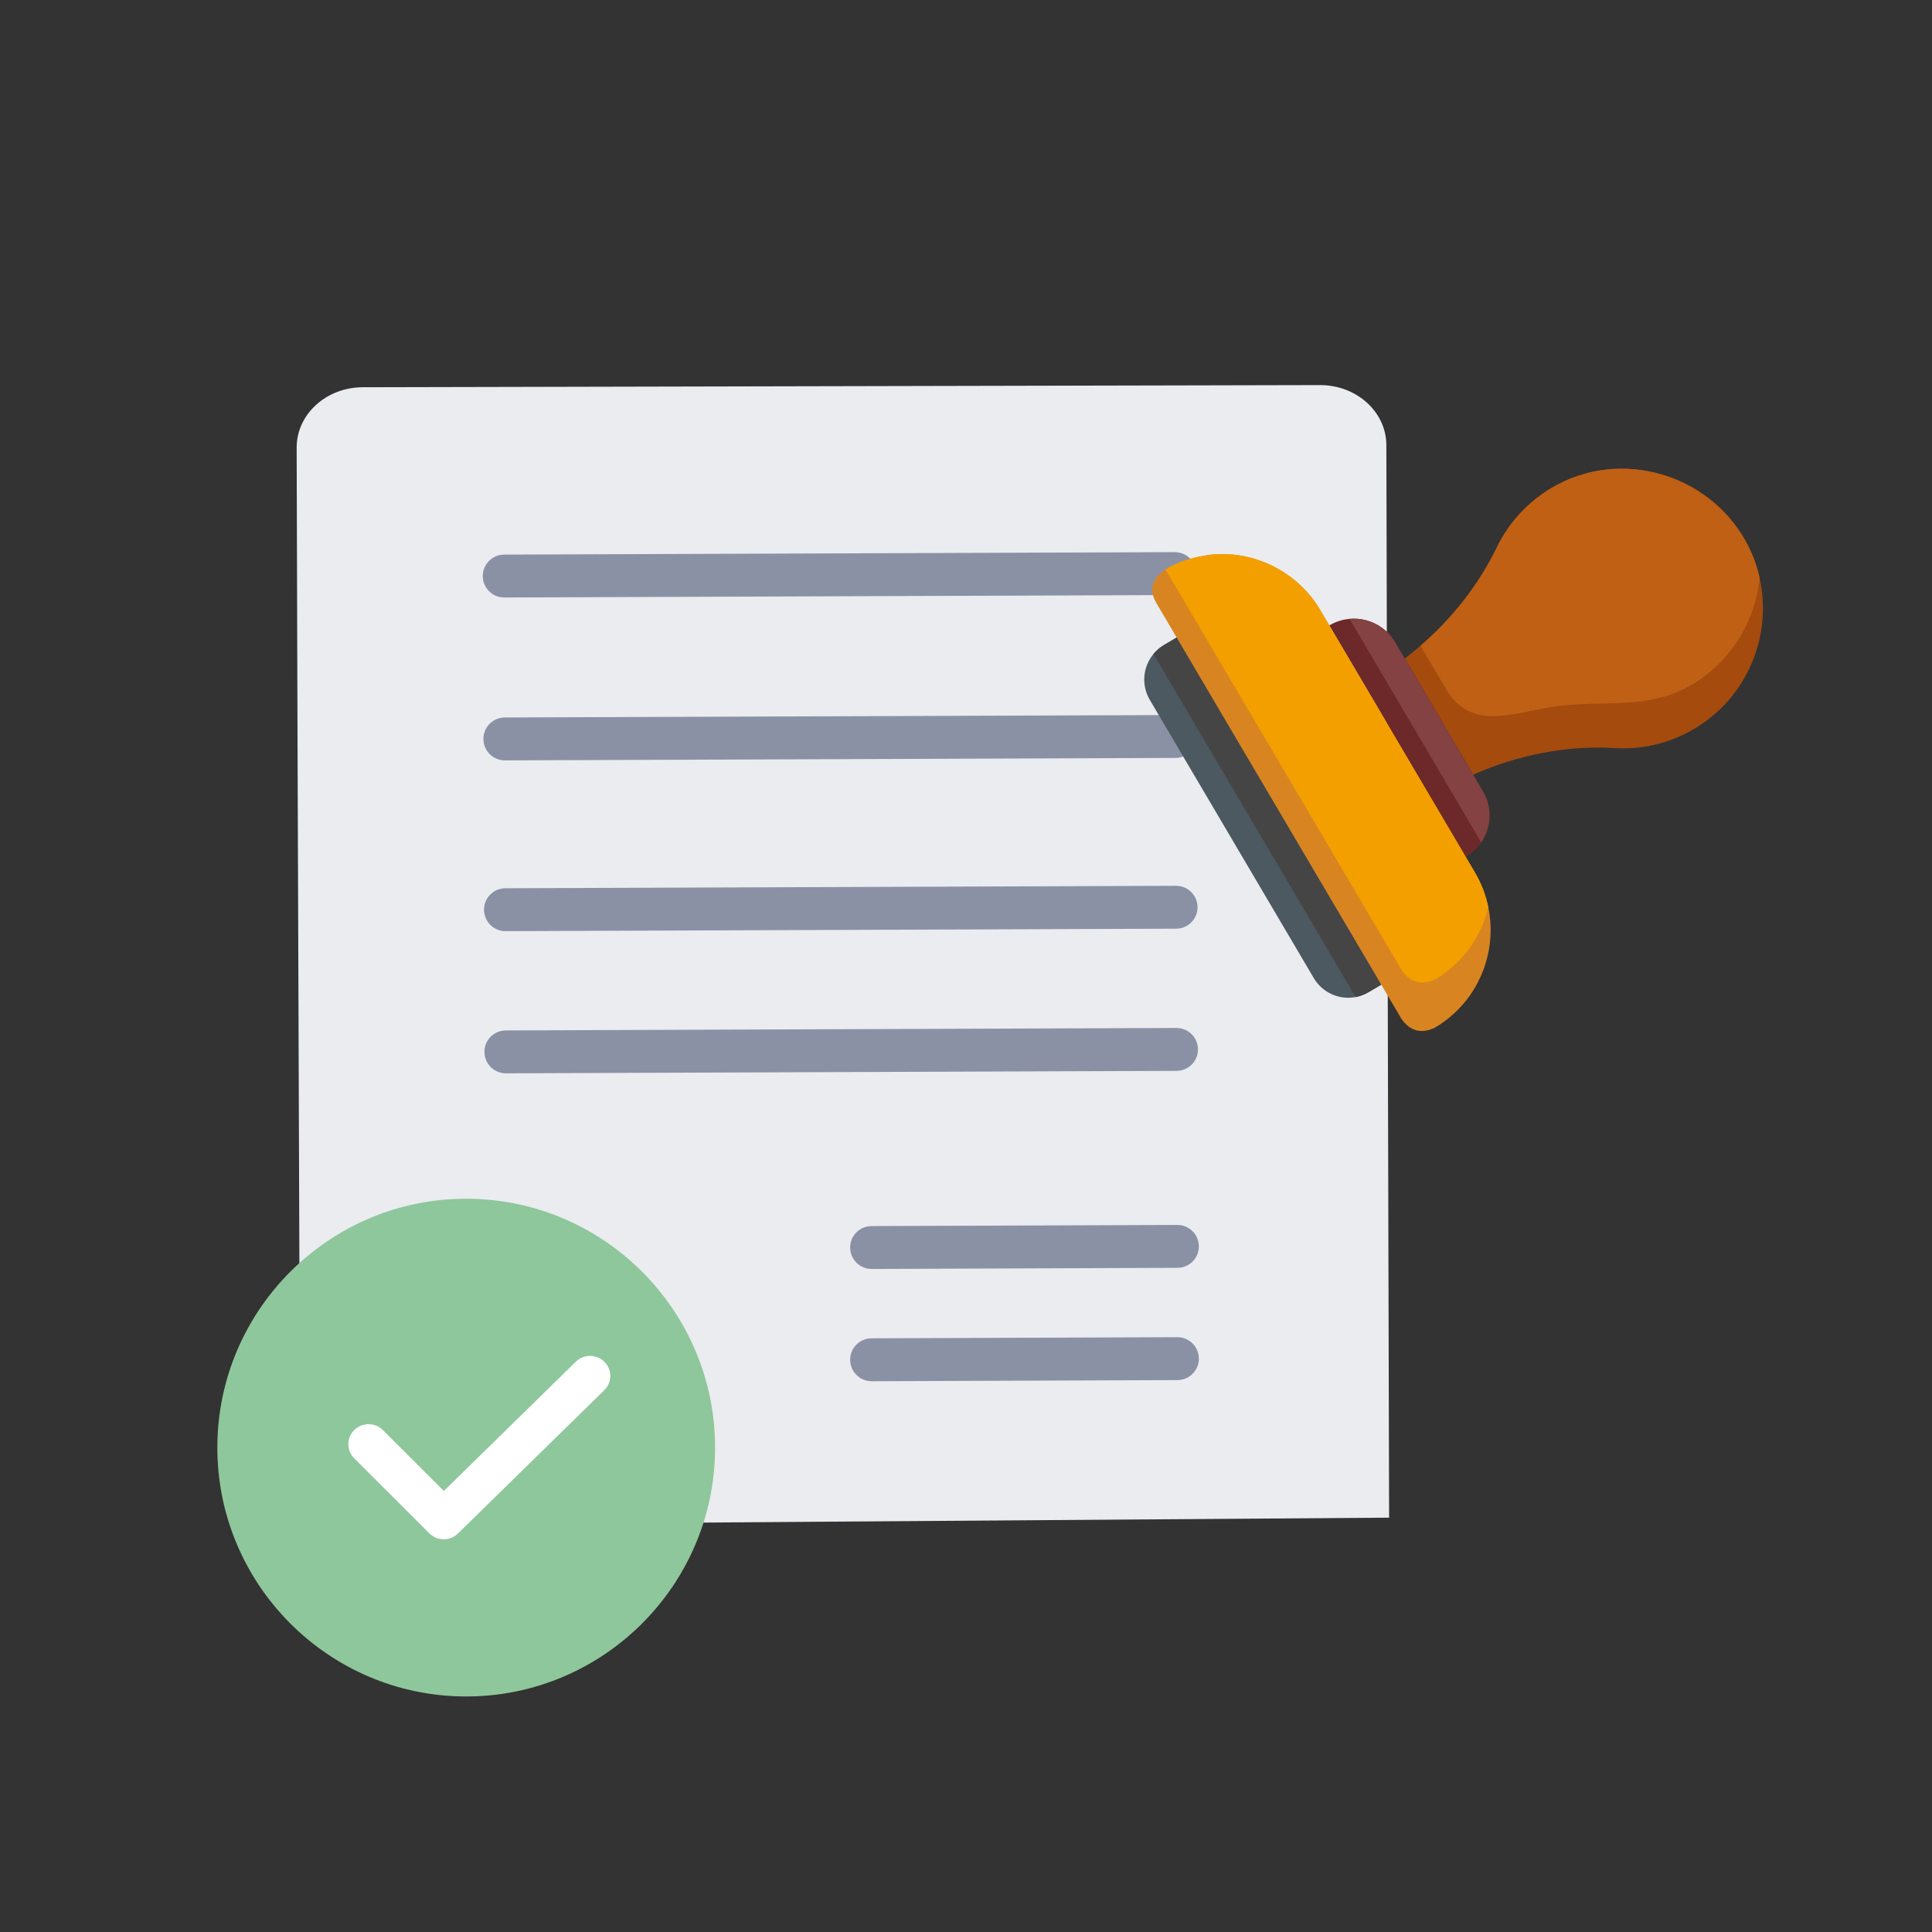 <svg width="80" height="80" viewBox="0 0 80 80" fill="none" xmlns="http://www.w3.org/2000/svg">
<rect x="0" y="0" width="80" height="80" fill="#333333" stroke="none"/>
<path d="M12.428 63.165C12.398 49.585 12.316 32.113 12.284 18.533C12.282 17.156 13.507 16.038 15.021 16.035C28.233 16.005 41.446 15.975 54.658 15.946C56.173 15.943 57.403 17.055 57.406 18.432C57.44 33.869 57.484 47.406 57.52 62.843L12.428 63.165Z" fill="#EAECF0"/>
<path d="M48.652 24.639L20.883 24.741C20.392 24.742 19.994 24.347 19.991 23.856C19.989 23.365 20.385 22.967 20.876 22.965L48.645 22.863C49.136 22.861 49.534 23.257 49.537 23.748C49.539 24.238 49.143 24.637 48.652 24.639Z" fill="#8B91A5"/>
<path d="M48.677 31.384L20.908 31.486C20.417 31.487 20.019 31.092 20.017 30.601C20.014 30.11 20.411 29.712 20.901 29.709L48.671 29.608C49.162 29.606 49.56 30.002 49.562 30.493C49.564 30.983 49.168 31.381 48.677 31.384Z" fill="#8B91A5"/>
<path d="M48.703 38.455L20.933 38.557C20.443 38.558 20.045 38.163 20.042 37.672C20.039 37.181 20.436 36.783 20.927 36.781L48.696 36.679C49.187 36.678 49.585 37.073 49.588 37.564C49.59 38.054 49.194 38.453 48.703 38.455Z" fill="#8B91A5"/>
<path d="M48.72 44.342L20.951 44.444C20.46 44.445 20.062 44.05 20.059 43.559C20.056 43.069 20.453 42.67 20.944 42.668L48.713 42.566C49.204 42.565 49.602 42.96 49.605 43.451C49.607 43.942 49.211 44.34 48.72 44.342Z" fill="#8B91A5"/>
<path d="M29.61 59.993C29.581 65.674 24.936 70.275 19.254 70.247C13.571 70.219 8.972 65.573 9 59.892C9.028 54.209 13.674 49.609 19.355 49.637C25.038 49.666 29.638 54.312 29.61 59.993Z" fill="#8EC79B"/>
<path d="M18.368 63.737C18.154 63.737 17.939 63.654 17.777 63.492L14.666 60.385C14.341 60.059 14.343 59.535 14.672 59.213C15.001 58.891 15.53 58.893 15.857 59.219L18.379 61.738L23.844 56.385C24.173 56.063 24.702 56.066 25.029 56.391C25.354 56.716 25.352 57.24 25.023 57.563L18.963 63.499C18.799 63.659 18.584 63.74 18.369 63.739L18.368 63.737Z" fill="white"/>
<path d="M48.757 52.498L36.094 52.545C35.604 52.547 35.206 52.151 35.203 51.66C35.2 51.17 35.597 50.772 36.088 50.769L48.751 50.722C49.241 50.721 49.639 51.116 49.642 51.607C49.645 52.097 49.248 52.496 48.757 52.498Z" fill="#8B91A5"/>
<path d="M48.757 57.147L36.094 57.194C35.604 57.195 35.206 56.799 35.203 56.309C35.2 55.818 35.597 55.42 36.088 55.417L48.751 55.37C49.241 55.369 49.639 55.764 49.642 56.255C49.645 56.746 49.248 57.144 48.757 57.147Z" fill="#8B91A5"/>
<path d="M70.145 30.185C69.115 30.792 67.974 31.044 66.865 30.978C64.847 30.858 62.843 31.262 61.002 32.076L58.169 27.269C58.392 27.099 58.608 26.923 58.818 26.739C60.132 25.605 61.223 24.224 61.985 22.651C62.471 21.651 63.25 20.779 64.285 20.177C67.07 18.557 70.74 19.583 72.287 22.407C72.553 22.894 72.742 23.405 72.86 23.921C73.396 26.311 72.369 28.874 70.145 30.185Z" fill="#A54B0E"/>
<path d="M70.034 28.362C68.247 29.416 66.377 28.982 64.428 29.246C62.819 29.462 60.948 30.349 59.884 28.544L58.822 26.74C60.136 25.606 61.231 24.216 61.989 22.652C62.758 21.069 64.248 19.893 65.972 19.53C69.035 18.887 72.171 20.859 72.864 23.922C72.69 25.705 71.697 27.385 70.037 28.364L70.034 28.362Z" fill="#BF6015"/>
<path d="M60.701 35.474L60.691 35.48L55.042 25.898L55.052 25.892C55.313 25.738 55.597 25.651 55.879 25.627C56.106 25.604 56.337 25.625 56.555 25.681C57.045 25.808 57.488 26.121 57.767 26.594L61.402 32.762C61.804 33.444 61.752 34.268 61.334 34.883C61.175 35.116 60.962 35.321 60.701 35.475V35.474Z" fill="#6D2929"/>
<path d="M61.336 34.882L55.881 25.626C56.108 25.604 56.339 25.625 56.557 25.681C57.048 25.807 57.49 26.12 57.769 26.593L61.404 32.761C61.806 33.444 61.754 34.267 61.336 34.882Z" fill="#844242"/>
<path d="M57.457 40.619L56.668 41.085C56.498 41.186 56.317 41.252 56.134 41.286C55.468 41.413 54.765 41.118 54.4 40.499L47.61 28.979C47.246 28.36 47.33 27.602 47.762 27.08C47.88 26.936 48.025 26.81 48.196 26.709L48.986 26.243L57.459 40.618L57.457 40.619Z" fill="#4D5961"/>
<path d="M57.458 40.619L56.669 41.085C56.499 41.185 56.317 41.252 56.135 41.286L47.762 27.081C47.881 26.937 48.026 26.811 48.197 26.71L48.986 26.244L57.459 40.619H57.458Z" fill="#454545"/>
<path d="M59.411 42.556C58.856 42.817 58.398 42.698 58.038 42.201L47.88 24.967C47.518 24.355 47.782 23.9 48.264 23.579C48.883 23.169 49.865 22.976 50.36 22.95C52.097 22.855 53.783 23.758 54.666 25.256L61.072 36.124C61.341 36.58 61.524 37.063 61.626 37.553C62.024 39.468 61.19 41.508 59.411 42.556Z" fill="#D88521"/>
<path d="M59.43 40.551C58.876 40.812 58.417 40.693 58.057 40.196L48.262 23.578C48.882 23.168 49.864 22.975 50.358 22.948C52.095 22.853 53.782 23.756 54.665 25.255L61.071 36.123C61.34 36.578 61.522 37.061 61.624 37.552C61.346 38.767 60.588 39.868 59.43 40.551Z" fill="#F49F00"/>
</svg>
